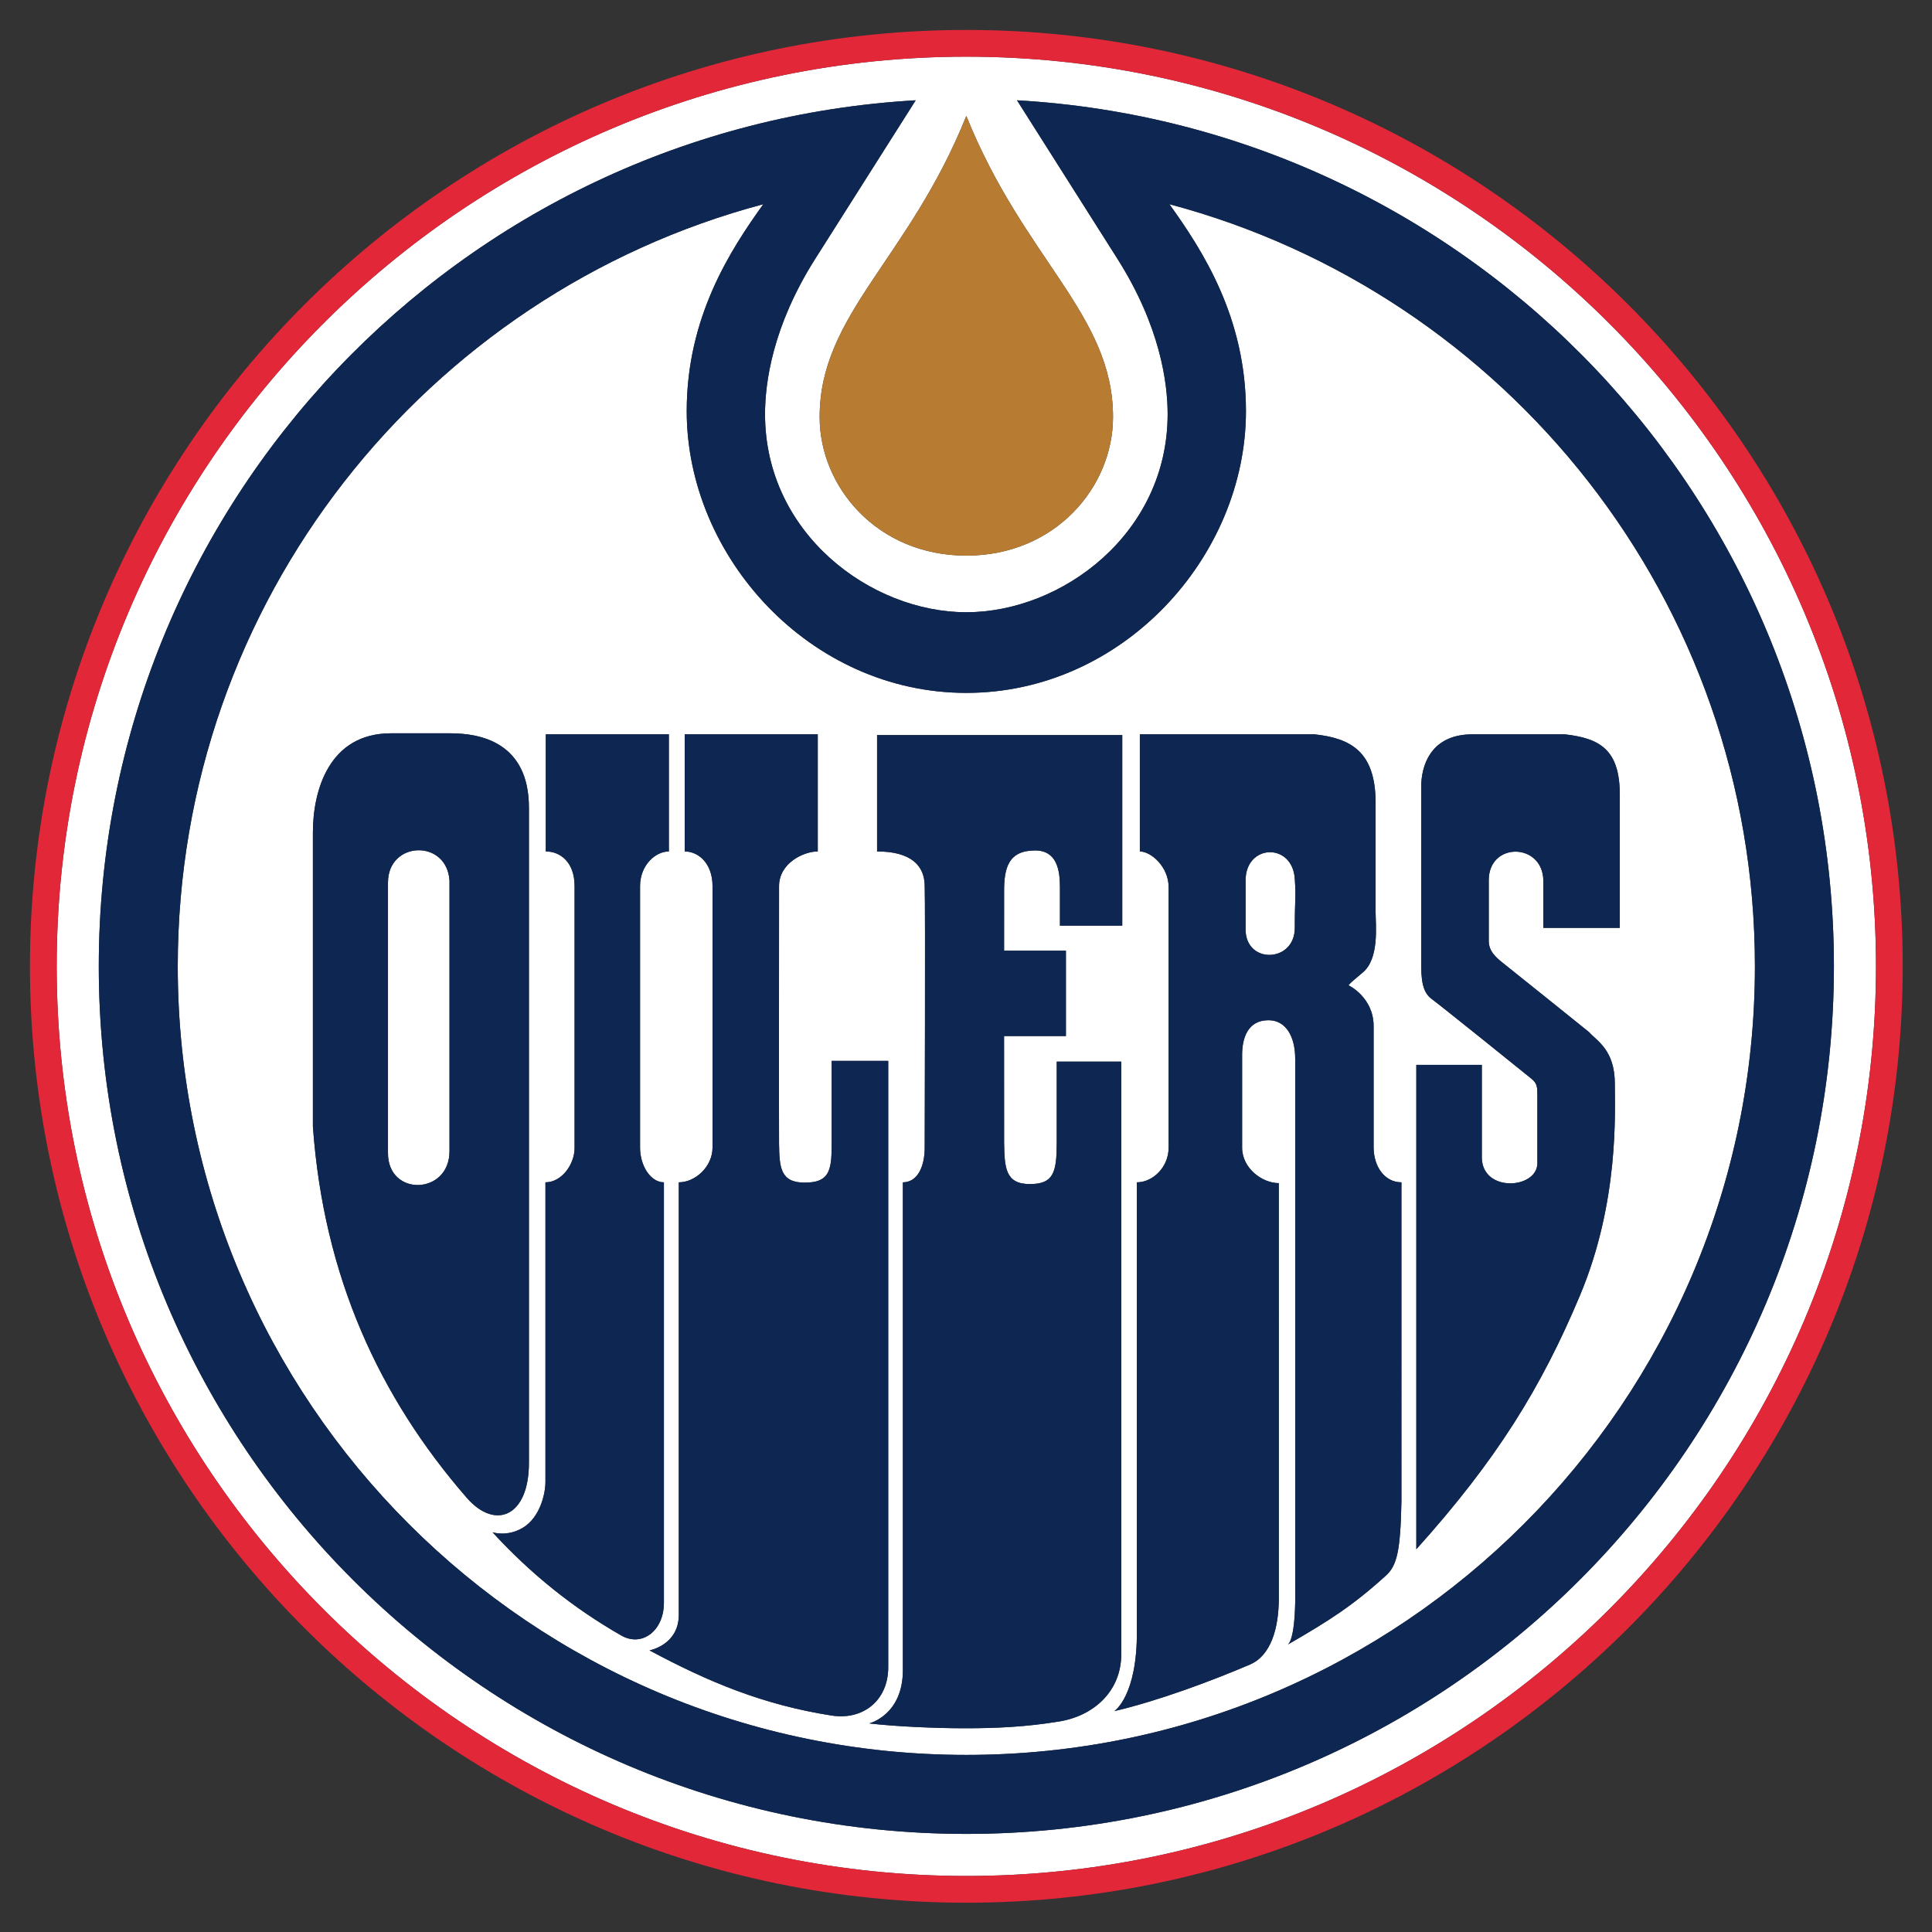 <?xml version="1.0" encoding="utf-8"?>
<!-- Generator: Adobe Illustrator 15.0.2, SVG Export Plug-In . SVG Version: 6.00 Build 0)  -->
<!DOCTYPE svg PUBLIC "-//W3C//DTD SVG 1.1//EN" "http://www.w3.org/Graphics/SVG/1.1/DTD/svg11.dtd">
<svg version="1.1" id="Layer_1" xmlns="http://www.w3.org/2000/svg" xmlns:xlink="http://www.w3.org/1999/xlink" x="0px" y="0px"
	 width="2000px" height="2000px" viewBox="0 0 2000 2000" enable-background="new 0 0 2000 2000" xml:space="preserve">
<rect x="0" y="0" width="2000" height="2000" fill="#333333" stroke="none"/>
<path fill="#FFFFFF" d="M1000.346,58.663c-519.251,0-941.657,422.432-941.657,941.658c0,519.276,422.406,941.685,941.657,941.685
	c519.226,0,941.659-422.406,941.659-941.685C1942.005,481.095,1519.571,58.663,1000.346,58.663z M1152.201,431.712
	c0,72.708-60.059,143.467-151.855,143.467c-91.822,0-151.854-70.759-151.854-143.467c0-106.389,92.27-163.214,151.854-311.729
	C1059.931,268.498,1152.201,325.323,1152.201,431.712z M1000.346,1898.459c-496.006,0-898.085-402.079-898.085-898.139
	c0-478.363,374.076-869.398,845.681-896.509L843.891,267.973c-44.412,70.128-51.934,128.661-51.934,160.769
	c0,123.562,109.546,205.05,208.389,205.05c98.871,0,208.39-81.489,208.39-205.05c0-32.107-7.52-90.641-51.933-160.769
	l-104.024-164.162c471.605,27.111,845.681,418.146,845.681,896.509C1898.459,1496.38,1496.354,1898.459,1000.346,1898.459z"/>
<path fill="#FFFFFF" d="M1210.551,211.385c34.499,48.015,79.253,117.251,79.253,214.174c0,150.829-127.531,291.72-289.458,291.72
	c-161.926,0-289.458-140.892-289.458-291.72c0-96.923,44.781-166.159,79.28-214.174c-348.99,92.717-606.157,410.812-606.157,788.937
	c0,450.857,365.502,816.359,816.333,816.359c450.857,0,816.335-365.502,816.335-816.359
	C1816.682,622.195,1559.516,304.102,1210.551,211.385z M483.041,1550.337c-90.219-103.813-148.016-228.638-159.138-384.384v-304.05
	c0-44.203,17.092-102.788,80.779-102.788c49.329,0,61.662,0,61.662,0c30.818,0,81.2,9.255,81.2,77.069c0,67.843,0,678.206,0,678.206
	C547.543,1569.9,512.701,1584.495,483.041,1550.337z M643.152,1693.066c-49.776-28.449-93.979-63.977-133.317-106.914
	c0,0,14.726,5.205,31.239-4.523c17.513-10.335,23.561-34.368,23.561-47.727c0-14.382,0-293.534,0-309.967
	c16.986,0,30.161-18.854,30.161-35.396c0,0,0-252.671,0-271.182c0-24.85-14.726-35.946-29.793-35.946c0-2.077,0-121.247,0-121.247
	h127.4c0,0,0,111.991,0,121.247c-14.094,0-29.819,14.411-29.819,35.946c0,11.307,0,260.32,0,270.577
	c0,19.301,11.176,35.998,24.692,35.998c0,8.202,0,426.086,0,435.316C687.276,1688.045,664.714,1705.374,643.152,1693.066z
	 M860.824,1775.923c-70.971-11.097-127.821-34.92-188.458-67.447c0,0,30.318-5.521,30.318-36.863c0-14.386,0-431.243,0-447.677
	c17.117,0,34.921-16.251,34.921-35.999c0,0,0-252.065,0-270.577c0-23.771-14.699-35.945-28.768-35.945c0-2.077,0-121.247,0-121.247
	h137.708c0,0,0,111.991,0,121.247c-14.883,0-40.074,12.175-40.074,35.945c0,11.308-0.184,256.563,0,266.845
	c0.395,24.032,1.209,40.046,26.531,40.046c24.666,0,27.926-11.438,27.926-37.996c0-39.021,0-88.036,0-88.036h58.561v627.825
	C919.489,1759.989,893.72,1781.051,860.824,1775.923z M1096.323,1782.104c-34.604,5.629-64.554,6.994-97.712,6.994
	c-29.03,0-70.894-1.71-98.817-5.021c0,0,34.867-8.414,34.867-55.194c0-14.383,0-488.513,0-504.944c14.646,0,22.587-15.384,22.587-36
	c0,0,0.736-252.092,0-270.576c0-21.379-14.279-35.946-49.304-35.946c0-2.077,0-120.458,0-120.458h253.803c0,0,0,188.038,0,197.267
	h-64.503c0,0,0-22.351,0-39.811s-3.051-38.023-25.664-38.023c-27.77,0-32.134,18.224-32.134,41.863c0,3.497,0,30.949-0.025,61.925
	h64.003v88.377h-64.027c0,46.2,0,106.075,0.051,110.282c0.422,25.849,1.186,42.915,26.586,42.915
	c24.638,0,27.871-11.991,27.899-42.915c0.025-39.049,0-83.854,0-83.854h66.788v613.468
	C1160.721,1750.47,1132.663,1776.186,1096.323,1782.104z M1450.757,1554.466c-1.024,51.38-4.706,66.263-16.039,76.544
	c-33.843,30.766-58.532,46.598-101.474,71.366c2.181-1.763,8.388-11.229,7.545-60.585c0,0,0-521.985,0-545.651
	c0-23.587-9.938-40.021-27.582-40.021c-21.563,0-27.374,18.483-27.374,35.943c0,11.309,0,85.617,0,95.873
	c0,21.563,20.853,36.84,37.973,36.84c0,8.23,0.024,420.119,0.024,429.323c0,31.896-8.336,59.794-29.896,69.022
	c-40.681,17.461-96.373,37.997-140.391,48.226c0,0,23.85-15.487,23.35-83.303c-0.104-14.383,0-447.677,0-464.109
	c16.277,0,32.869-15.383,32.869-35.999c0,0,0-251.04,0-269.525c0-21.247-18.326-36.998-29.793-36.998c0-2.077,0-121.247,0-121.247
	h180.858c36.971,4.076,63.188,17.407,63.188,70.892c0,39.048,0,99.659,0,113.042c0,13.358,4.129,48.278-13.358,62.662
	c-17.46,14.41-14.382,13.358-14.382,13.358s25.688,12.332,25.688,42.149c0,29.792,0,109.94,0,125.349
	c0,20.064,11.492,36.315,28.794,36.315V1554.466L1450.757,1554.466z M1541.159,911.206c0,12.333,0,52.407,0,62.688
	c0,10.281,6.391,16.54,15.437,23.613c14.357,11.333,88.353,70.917,88.353,70.917c8.204,9.258,26.716,18.514,26.716,53.434
	c0,28.793,4.629,122.063-35.973,218.881c-40.072,95.583-86.301,170.523-169.524,263.03v-501.423h67.815v96.557
	c1.024,35.999,57.506,31.869,57.506,5.181c0-26.742,0-56.535,0-67.815c0-11.334,0-14.408-6.125-19.563
	c-6.204-5.128-95.584-77.02-102.763-82.173c-7.204-5.126-11.332-13.357-11.332-33.921c0-20.537,0-189.063,0-189.063
	c1.052-24.666,13.909-51.381,52.933-51.381h95.556c37.024,4.076,57.062,16.408,57.062,62.661c0,39.075,0,124.324,0,137.708h-79.148
	v-48.331C1597.668,872.157,1541.159,871.079,1541.159,911.206z"/>
<path fill="#FFFFFF" d="M401.631,913.598c0,0,0,237.053,0,280.174c0,45.309,63.688,43.231,63.688-2.051V911.548
	C462.504,868.372,401.631,870.422,401.631,913.598z"/>
<path fill="#FFFFFF" d="M1289.438,911.39c0,0,0,16.25,0,50.803c0,36.182,50.933,34.524,50.933-1.657c0-32.896,1.396-29.424,0-50.75
	C1337.898,871.947,1289.438,873.577,1289.438,911.39z"/>
<path fill="#B77B32" d="M1000.346,119.983c-59.585,148.515-151.854,205.34-151.854,311.729c0,72.708,60.031,143.467,151.854,143.467
	c91.797,0,151.855-70.759,151.855-143.467C1152.201,325.323,1059.931,268.498,1000.346,119.983z"/>
<path fill="#E22739" d="M1000.346,31C465.87,31,31,465.818,31,1000.32s434.87,969.372,969.346,969.372
	c534.504,0,969.346-434.87,969.346-969.372S1534.852,31,1000.346,31z M1000.346,1942.005
	c-519.251,0-941.657-422.407-941.657-941.685c0-519.227,422.406-941.658,941.657-941.658c519.226,0,941.659,422.432,941.659,941.658
	C1942.005,1519.598,1519.571,1942.005,1000.346,1942.005z"/>
<path fill="#0E2752" d="M1052.778,103.811l104.024,164.162c44.413,70.128,51.933,128.661,51.933,160.769
	c0,123.562-109.52,205.05-208.39,205.05c-98.843,0-208.389-81.489-208.389-205.05c0-32.107,7.521-90.641,51.934-160.769
	l104.051-164.162c-471.605,27.111-845.681,418.147-845.681,896.509c0,496.06,402.08,898.139,898.085,898.139
	c496.006,0,898.113-402.079,898.113-898.139C1898.459,521.958,1524.385,130.922,1052.778,103.811z M1000.346,1816.681
	c-450.831,0-816.333-365.502-816.333-816.359c0-378.125,257.167-696.219,606.157-788.937
	c-34.499,48.015-79.28,117.251-79.28,214.174c0,150.829,127.532,291.72,289.458,291.72s289.458-140.892,289.458-291.72
	c0-96.923-44.754-166.159-79.253-214.174c348.964,92.717,606.13,410.812,606.13,788.937
	C1816.682,1451.179,1451.203,1816.681,1000.346,1816.681z"/>
<path fill="#0E2752" d="M687.276,1659.252c0-9.23,0-427.114,0-435.316c-13.517,0-24.692-16.697-24.692-35.999
	c0-10.256,0-259.271,0-270.577c0-21.535,15.727-35.945,29.819-35.945c0-9.256,0-121.247,0-121.247h-127.4c0,0,0,119.169,0,121.247
	c15.067,0,29.793,11.097,29.793,35.945c0,18.512,0,271.183,0,271.183c0,16.54-13.174,35.395-30.161,35.395
	c0,16.434,0,295.585,0,309.968c0,13.357-6.048,37.392-23.561,47.727c-16.514,9.729-31.239,4.523-31.239,4.523
	c39.338,42.938,83.541,78.465,133.317,106.914C664.714,1705.374,687.276,1688.045,687.276,1659.252z"/>
<path fill="#0E2752" d="M919.489,1726.042v-627.825h-58.561c0,0,0,49.017,0,88.036c0,26.56-3.26,37.996-27.926,37.996
	c-25.322,0-26.137-16.013-26.531-40.046c-0.184-10.282,0-255.537,0-266.844c0-23.771,25.191-35.946,40.074-35.946
	c0-9.256,0-121.247,0-121.247H708.838c0,0,0,119.169,0,121.247c14.068,0,28.768,12.175,28.768,35.946c0,18.511,0,270.576,0,270.576
	c0,19.748-17.804,36-34.92,36c0,16.433,0,433.291,0,447.676c0,31.343-30.319,36.863-30.319,36.863
	c60.637,32.527,117.487,56.352,188.458,67.447C893.72,1781.051,919.489,1759.989,919.489,1726.042z"/>
<path fill="#0E2752" d="M1160.721,1098.979h-66.788c0,0,0.025,44.808,0,83.855c-0.028,30.924-3.263,42.915-27.899,42.915
	c-25.4,0-26.164-17.066-26.586-42.915c-0.051-4.207-0.051-64.082-0.051-110.282h64.027v-88.377h-64.003
	c0.025-30.976,0.025-58.428,0.025-61.925c0-23.64,4.364-41.863,32.134-41.863c22.614,0,25.664,20.563,25.664,38.023
	c0,17.459,0,39.811,0,39.811h64.503c0-9.229,0-197.267,0-197.267H907.944c0,0,0,118.381,0,120.458
	c35.024,0,49.304,14.566,49.304,35.946c0.736,18.484,0,270.576,0,270.576c0,20.616-7.94,35.999-22.587,35.999
	c0,16.434,0,490.563,0,504.945c0,46.78-34.867,55.194-34.867,55.194c27.925,3.313,69.787,5.021,98.817,5.021
	c33.158,0,63.107-1.366,97.712-6.994c36.34-5.918,64.396-31.634,64.396-69.655L1160.721,1098.979L1160.721,1098.979z"/>
<path fill="#0E2752" d="M1676.816,960.535c0-13.383,0-98.632,0-137.708c0-46.253-20.036-58.585-57.062-62.661H1524.2
	c-39.022,0-51.882,26.715-52.933,51.381c0,0,0,168.525,0,189.063c0,20.563,4.129,28.795,11.332,33.921
	c7.18,5.152,96.559,77.045,102.764,82.173c6.125,5.154,6.125,8.229,6.125,19.563c0,11.28,0,41.073,0,67.815
	c0,26.688-56.481,30.818-57.508-5.181v-96.557h-67.814v501.423c83.225-92.507,129.452-167.447,169.525-263.03
	c40.601-96.818,35.972-190.088,35.972-218.881c0-34.921-18.512-44.176-26.716-53.434c0,0-73.994-59.584-88.352-70.917
	c-9.047-7.073-15.438-13.332-15.438-23.613s0-50.355,0-62.688c0-40.126,56.509-39.048,56.509,0.999v48.331L1676.816,960.535
	L1676.816,960.535z"/>
<path fill="#0E2752" d="M547.543,1514.391c0,0,0-610.363,0-678.206c0-67.814-50.382-77.069-81.2-77.069c0,0-12.333,0-61.662,0
	c-63.687,0-80.779,58.585-80.779,102.788v304.05c11.122,155.746,68.919,280.57,159.138,384.384
	C512.701,1584.495,547.543,1569.9,547.543,1514.391z M465.318,1191.722c0,45.282-63.688,47.358-63.688,2.052
	c0-43.122,0-280.175,0-280.175c0-43.176,60.874-45.227,63.688-2.05V1191.722z"/>
<path fill="#0E2752" d="M1421.963,1187.62c0-15.408,0-95.558,0-125.349c0-29.818-25.688-42.15-25.688-42.15
	s-3.078,1.052,14.382-13.358c17.487-14.384,13.358-49.304,13.358-62.662c0-13.383,0-73.993,0-113.042
	c0-53.483-26.218-66.815-63.188-70.892h-180.858c0,0,0,119.169,0,121.247c11.466,0,29.793,15.75,29.793,36.998
	c0,18.486,0,269.525,0,269.525c0,20.616-16.592,36-32.87,36c0,16.433-0.104,449.727,0,464.108
	c0.5,67.815-23.349,83.303-23.349,83.303c44.018-10.229,99.71-30.765,140.391-48.226c21.562-9.229,29.896-37.128,29.896-69.021
	c0-9.204-0.024-421.094-0.024-429.324c-17.12,0-37.973-15.275-37.973-36.839c0-10.257,0-84.565,0-95.873
	c0-17.46,5.812-35.944,27.374-35.944c17.645,0,27.582,16.434,27.582,40.021c0,23.666,0,545.65,0,545.65
	c0.843,49.356-5.364,58.822-7.545,60.585c42.939-24.77,67.631-40.601,101.474-71.366c11.333-10.28,15.015-25.164,16.039-76.544
	v-330.529C1433.455,1223.936,1421.963,1207.686,1421.963,1187.62z M1340.369,960.535c0,36.182-50.934,37.839-50.934,1.657
	c0-34.553,0-50.803,0-50.803c0-37.813,48.463-39.442,50.934-1.604C1341.765,931.111,1340.369,927.64,1340.369,960.535z"/>
</svg>
